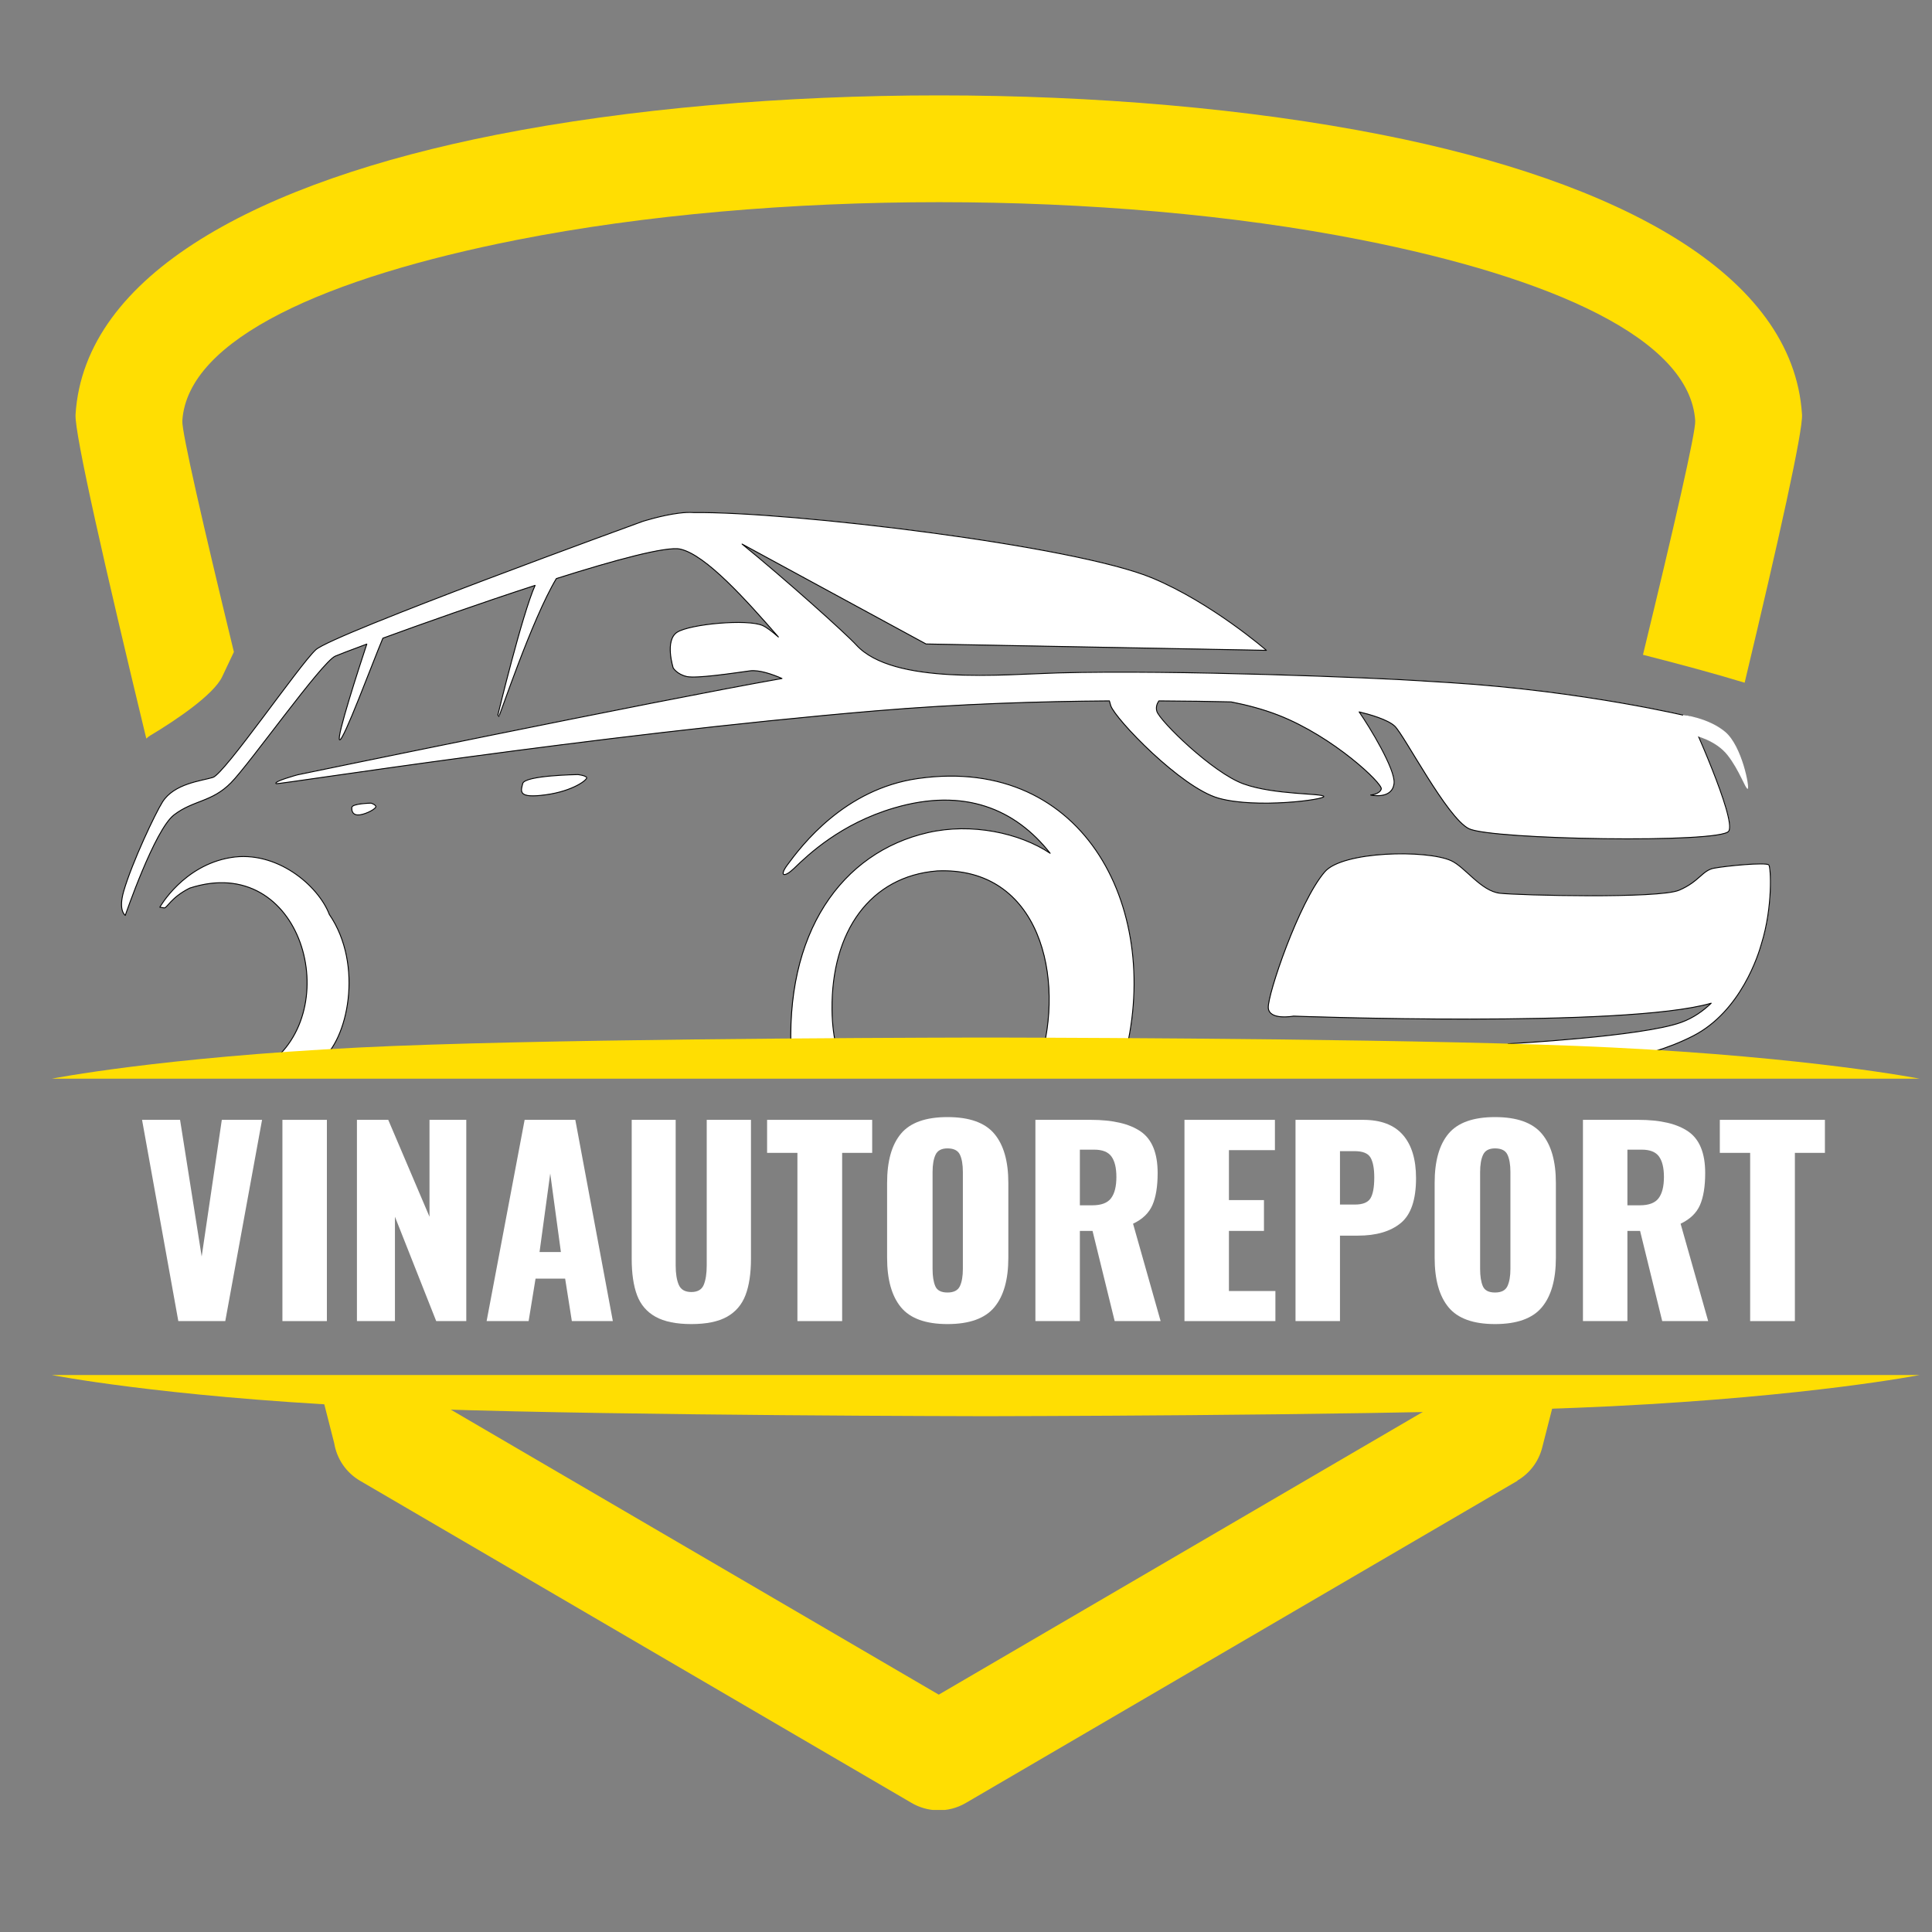 <svg xmlns="http://www.w3.org/2000/svg" xmlns:xlink="http://www.w3.org/1999/xlink" width="1080" viewBox="0 0 810 810" height="1080" preserveAspectRatio="xMidYMid meet"><rect x="0" y="0" width="810" height="810" fill="#808080" stroke="none"/><defs><g></g><clipPath id="a41c4daf10"><path d="M 31 566.5 L 756 566.5 L 756 758.836 L 31 758.836 Z M 31 566.5 " clip-rule="nonzero"></path></clipPath><clipPath id="6dc71db45c"><path d="M 21.734 576.371 L 804.734 576.371 L 804.734 594 L 21.734 594 Z M 21.734 576.371 " clip-rule="nonzero"></path></clipPath><clipPath id="3187e5e715"><path d="M 31 39.996 L 756 39.996 L 756 461.297 L 31 461.297 Z M 31 39.996 " clip-rule="nonzero"></path></clipPath><clipPath id="cab23b9592"><path d="M 21.734 435 L 804.734 435 L 804.734 452.414 L 21.734 452.414 Z M 21.734 435 " clip-rule="nonzero"></path></clipPath></defs><g clip-path="url(#a41c4daf10)"><path fill="#ffde02" d="M 61.336 289.945 C 44.164 218.875 31.195 161.879 31.672 154.098 C 35.355 95.145 108.648 56.422 208.176 36.781 C 263.887 25.789 328.754 20.281 393.73 20.281 C 458.684 20.281 523.535 25.762 579.246 36.781 C 678.633 56.395 751.812 95.102 755.504 154.098 C 755.926 161.004 745.746 206.676 731.449 266.527 C 719.25 262.797 704.367 258.77 688.82 254.82 C 701.871 201.051 710.996 161.336 710.727 156.727 C 708.574 122.258 650.266 96.566 570.641 80.852 C 517.301 70.312 455.469 65.051 393.73 65.051 C 331.988 65.051 270.137 70.336 216.777 80.852 C 137.012 96.605 78.602 122.297 76.441 156.727 C 76.172 161.316 85.164 200.449 98.059 253.625 L 93.16 263.984 C 89.613 271.559 73.543 282.371 63.02 288.645 C 62.457 288.98 61.898 289.41 61.336 289.945 Z M 381.883 755.707 L 150.969 620.832 C 144.949 617.309 141.172 611.438 140.117 605.055 C 139.285 601.773 137.352 594.199 134.562 583.277 L 180.617 582.738 L 181.625 586.691 L 393.578 710.488 L 605.543 586.691 L 607.859 577.633 L 654.203 577.07 C 649.461 595.637 646.602 606.762 646.562 606.941 C 645.012 612.988 641.145 617.824 636.156 620.746 L 636.199 620.832 L 404.902 755.914 C 397.531 760.223 388.719 759.848 381.883 755.707 " fill-opacity="1" fill-rule="nonzero"></path></g><g clip-path="url(#6dc71db45c)"><path fill="#ffde02" d="M 21.734 576.484 L 804.793 576.484 C 804.793 576.484 759.434 585.41 675.715 589.57 C 604.168 593.121 459.266 593.637 418.68 593.73 L 418.66 593.73 C 418.66 593.73 416.746 593.73 413.266 593.73 C 409.773 593.73 407.863 593.73 407.863 593.73 L 407.844 593.73 C 367.254 593.637 222.348 593.121 150.812 589.57 C 67.094 585.41 21.734 576.484 21.734 576.484 " fill-opacity="1" fill-rule="evenodd"></path></g><g fill="#ffffff" fill-opacity="1"><g transform="translate(57.26, 553.875)"><g><path d="M 2.297 -84.375 L 18.234 -84.375 L 27.297 -27.078 L 35.734 -84.375 L 52.609 -84.375 L 37.188 0 L 17.5 0 Z M 2.297 -84.375 "></path></g></g></g><g fill="#ffffff" fill-opacity="1"><g transform="translate(112.047, 553.875)"><g><path d="M 6.359 -84.375 L 25 -84.375 L 25 0 L 6.359 0 Z M 6.359 -84.375 "></path></g></g></g><g fill="#ffffff" fill-opacity="1"><g transform="translate(143.398, 553.875)"><g><path d="M 6.25 -84.375 L 19.375 -84.375 L 36.672 -43.75 L 36.672 -84.375 L 52.094 -84.375 L 52.094 0 L 39.484 0 L 22.188 -43.75 L 22.188 0 L 6.25 0 Z M 6.25 -84.375 "></path></g></g></g><g fill="#ffffff" fill-opacity="1"><g transform="translate(201.829, 553.875)"><g><path d="M 18.125 -84.375 L 39.375 -84.375 L 55.109 0 L 37.922 0 L 35.109 -17.812 L 22.703 -17.812 L 19.797 0 L 2.188 0 Z M 33.328 -28.953 L 28.859 -61.875 L 24.375 -28.953 Z M 33.328 -28.953 "></path></g></g></g><g fill="#ffffff" fill-opacity="1"><g transform="translate(259.219, 553.875)"><g><path d="M 30.625 1.25 C 24.301 1.25 19.301 0.227 15.625 -1.812 C 11.945 -3.863 9.359 -6.883 7.859 -10.875 C 6.367 -14.875 5.625 -19.961 5.625 -26.141 L 5.625 -84.375 L 24.062 -84.375 L 24.062 -23.328 C 24.062 -19.93 24.492 -17.223 25.359 -15.203 C 26.234 -13.191 27.988 -12.188 30.625 -12.188 C 33.258 -12.188 34.992 -13.191 35.828 -15.203 C 36.66 -17.223 37.078 -19.93 37.078 -23.328 L 37.078 -84.375 L 55.625 -84.375 L 55.625 -26.141 C 55.625 -19.961 54.859 -14.875 53.328 -10.875 C 51.805 -6.883 49.223 -3.863 45.578 -1.812 C 41.93 0.227 36.945 1.25 30.625 1.25 Z M 30.625 1.25 "></path></g></g></g><g fill="#ffffff" fill-opacity="1"><g transform="translate(320.463, 553.875)"><g><path d="M 13.859 -70.531 L 1.141 -70.531 L 1.141 -84.375 L 45.203 -84.375 L 45.203 -70.531 L 32.609 -70.531 L 32.609 0 L 13.859 0 Z M 13.859 -70.531 "></path></g></g></g><g fill="#ffffff" fill-opacity="1"><g transform="translate(366.813, 553.875)"><g><path d="M 30.422 1.25 C 21.316 1.25 14.82 -1.094 10.938 -5.781 C 7.051 -10.469 5.109 -17.395 5.109 -26.562 L 5.109 -57.922 C 5.109 -67.086 7.051 -73.977 10.938 -78.594 C 14.82 -83.219 21.316 -85.531 30.422 -85.531 C 39.586 -85.531 46.129 -83.203 50.047 -78.547 C 53.973 -73.891 55.938 -67.016 55.938 -57.922 L 55.938 -26.562 C 55.938 -17.395 53.973 -10.469 50.047 -5.781 C 46.129 -1.094 39.586 1.25 30.422 1.25 Z M 30.422 -11.984 C 33.055 -11.984 34.789 -12.867 35.625 -14.641 C 36.457 -16.41 36.875 -18.82 36.875 -21.875 L 36.875 -62.5 C 36.875 -65.625 36.457 -68.055 35.625 -69.797 C 34.789 -71.535 33.055 -72.406 30.422 -72.406 C 27.922 -72.406 26.254 -71.52 25.422 -69.75 C 24.586 -67.977 24.172 -65.562 24.172 -62.5 L 24.172 -21.875 C 24.172 -18.82 24.551 -16.41 25.312 -14.641 C 26.07 -12.867 27.773 -11.984 30.422 -11.984 Z M 30.422 -11.984 "></path></g></g></g><g fill="#ffffff" fill-opacity="1"><g transform="translate(427.848, 553.875)"><g><path d="M 6.25 -84.375 L 29.484 -84.375 C 38.711 -84.375 45.688 -82.742 50.406 -79.484 C 55.133 -76.223 57.5 -70.426 57.5 -62.094 C 57.5 -56.469 56.77 -51.984 55.312 -48.641 C 53.852 -45.305 51.145 -42.703 47.188 -40.828 L 58.75 0 L 39.484 0 L 30.203 -37.812 L 24.891 -37.812 L 24.891 0 L 6.25 0 Z M 30.109 -48.547 C 33.859 -48.547 36.477 -49.535 37.969 -51.516 C 39.457 -53.492 40.203 -56.461 40.203 -60.422 C 40.203 -64.242 39.508 -67.109 38.125 -69.016 C 36.738 -70.922 34.344 -71.875 30.938 -71.875 L 24.891 -71.875 L 24.891 -48.547 Z M 30.109 -48.547 "></path></g></g></g><g fill="#ffffff" fill-opacity="1"><g transform="translate(490.342, 553.875)"><g><path d="M 6.25 -84.375 L 44.172 -84.375 L 44.172 -71.672 L 24.891 -71.672 L 24.891 -50.734 L 39.578 -50.734 L 39.578 -37.812 L 24.891 -37.812 L 24.891 -12.609 L 44.375 -12.609 L 44.375 0 L 6.25 0 Z M 6.25 -84.375 "></path></g></g></g><g fill="#ffffff" fill-opacity="1"><g transform="translate(536.9, 553.875)"><g><path d="M 6.25 -84.375 L 34.578 -84.375 C 42.016 -84.375 47.57 -82.273 51.25 -78.078 C 54.938 -73.879 56.781 -67.82 56.781 -59.906 C 56.781 -50.875 54.641 -44.602 50.359 -41.094 C 46.086 -37.582 40.098 -35.828 32.391 -35.828 L 24.891 -35.828 L 24.891 0 L 6.25 0 Z M 31.141 -48.859 C 34.41 -48.859 36.582 -49.723 37.656 -51.453 C 38.727 -53.191 39.266 -56.113 39.266 -60.219 C 39.266 -63.969 38.742 -66.742 37.703 -68.547 C 36.66 -70.348 34.441 -71.25 31.047 -71.25 L 24.891 -71.25 L 24.891 -48.859 Z M 31.141 -48.859 "></path></g></g></g><g fill="#ffffff" fill-opacity="1"><g transform="translate(596.373, 553.875)"><g><path d="M 30.422 1.25 C 21.316 1.25 14.82 -1.094 10.938 -5.781 C 7.051 -10.469 5.109 -17.395 5.109 -26.562 L 5.109 -57.922 C 5.109 -67.086 7.051 -73.977 10.938 -78.594 C 14.82 -83.219 21.316 -85.531 30.422 -85.531 C 39.586 -85.531 46.129 -83.203 50.047 -78.547 C 53.973 -73.891 55.938 -67.016 55.938 -57.922 L 55.938 -26.562 C 55.938 -17.395 53.973 -10.469 50.047 -5.781 C 46.129 -1.094 39.586 1.25 30.422 1.25 Z M 30.422 -11.984 C 33.055 -11.984 34.789 -12.867 35.625 -14.641 C 36.457 -16.41 36.875 -18.82 36.875 -21.875 L 36.875 -62.5 C 36.875 -65.625 36.457 -68.055 35.625 -69.797 C 34.789 -71.535 33.055 -72.406 30.422 -72.406 C 27.922 -72.406 26.254 -71.52 25.422 -69.75 C 24.586 -67.977 24.172 -65.562 24.172 -62.5 L 24.172 -21.875 C 24.172 -18.82 24.551 -16.41 25.312 -14.641 C 26.07 -12.867 27.773 -11.984 30.422 -11.984 Z M 30.422 -11.984 "></path></g></g></g><g fill="#ffffff" fill-opacity="1"><g transform="translate(657.409, 553.875)"><g><path d="M 6.25 -84.375 L 29.484 -84.375 C 38.711 -84.375 45.688 -82.742 50.406 -79.484 C 55.133 -76.223 57.5 -70.426 57.5 -62.094 C 57.5 -56.469 56.77 -51.984 55.312 -48.641 C 53.852 -45.305 51.145 -42.703 47.188 -40.828 L 58.75 0 L 39.484 0 L 30.203 -37.812 L 24.891 -37.812 L 24.891 0 L 6.25 0 Z M 30.109 -48.547 C 33.859 -48.547 36.477 -49.535 37.969 -51.516 C 39.457 -53.492 40.203 -56.461 40.203 -60.422 C 40.203 -64.242 39.508 -67.109 38.125 -69.016 C 36.738 -70.922 34.344 -71.875 30.938 -71.875 L 24.891 -71.875 L 24.891 -48.547 Z M 30.109 -48.547 "></path></g></g></g><g fill="#ffffff" fill-opacity="1"><g transform="translate(719.902, 553.875)"><g><path d="M 13.859 -70.531 L 1.141 -70.531 L 1.141 -84.375 L 45.203 -84.375 L 45.203 -70.531 L 32.609 -70.531 L 32.609 0 L 13.859 0 Z M 13.859 -70.531 "></path></g></g></g><path fill="#ffffff" d="M 242.309 324.688 C 242.309 324.688 220.086 324.984 219.188 328.426 C 218.309 331.84 217.188 334.738 228.781 333.164 C 240.379 331.613 246.766 326.621 245.953 325.816 C 245.141 324.984 242.309 324.688 242.309 324.688 Z M 155.551 336.672 C 155.551 336.672 147.688 336.805 147.531 338.449 C 147.371 340.086 147.98 341.926 150.879 341.57 C 153.777 341.188 158.094 338.832 157.578 337.934 C 157.039 337.027 155.551 336.672 155.551 336.672 Z M 79.52 372.293 C 126.672 356.922 145.102 423.672 111.91 446.602 C 121.82 447.09 129.145 448.465 134.293 444.688 C 145.848 436.238 152.609 404.523 138.09 383.332 C 133.441 371.195 115.996 356.312 96.758 359.484 C 76.844 362.766 67.02 380.293 67.02 380.293 C 67.02 380.293 67.02 380.293 68.824 380.59 C 70.012 380.789 71.543 376.293 79.52 372.293 Z M 392.898 365.082 C 436.254 363.102 446.82 410.32 435.984 445.117 L 471.09 444.688 C 488.059 382.836 455.738 316.355 384.969 326.332 C 354.062 330.691 336.102 354.492 330.121 362.605 C 326.551 367.457 328.961 367.867 332.914 364.047 C 338.871 358.27 352.512 345.281 374.871 338.691 C 404.266 330.016 425.785 339.121 440.344 357.688 C 427.535 349.145 407.371 344.824 389.055 349.031 C 353.07 357.258 328.641 390.863 331.859 443.547 C 332.129 447.836 352.379 444.508 352.379 444.508 C 352.379 444.508 348.977 436.598 348.871 423.203 C 348.555 390.371 364.918 367.352 392.898 365.082 Z M 632.355 437.57 C 632.355 437.57 688.566 434.551 704.93 428.598 C 710.012 426.754 714.191 423.766 717.52 420.551 C 681.418 431.094 542.355 425.965 542.355 425.965 C 542.355 425.965 532.25 427.852 531.801 422.551 C 531.371 417.246 544.656 378.027 555.488 365.465 C 562.977 356.742 598.262 356.137 608.469 360.785 C 614.418 363.504 620.961 373.551 628.98 374.449 C 637.008 375.328 695.605 376.789 704.078 373.168 C 712.547 369.551 713.738 364.902 718.641 363.953 C 723.543 363.008 740.352 361.371 741.672 362.566 C 742.531 363.324 743.453 380.07 738.574 395.691 C 737.406 399.895 730.039 423.941 709.988 434.234 C 687.988 445.547 662.113 446.445 662.113 446.445 Z M 52.527 383.715 C 52.527 383.715 64.797 347.816 72.98 341.57 C 81.164 335.324 88.801 336.289 96.852 328.109 C 104.871 319.949 134.742 277.719 140.539 275.039 C 141.594 274.57 146.453 272.68 153.805 269.961 C 150.699 279.383 140.902 309.383 142.406 310.121 C 143.934 310.891 156.094 278.055 160.543 267.492 C 177.082 261.441 201.453 252.812 224.375 245.352 C 218.98 257.328 208.773 299.652 208.773 299.652 C 208.773 299.652 208.773 299.652 209.156 300.305 C 209.383 300.734 222.891 259.805 233.277 242.5 C 257.957 234.676 279.422 228.875 285.191 230.133 C 295.988 232.496 313.113 251.777 326.391 266.996 C 323.762 264.703 321.406 262.902 319.762 262.184 C 313.359 259.352 289.285 261.582 283.938 264.996 C 278.59 268.434 282.293 280.008 282.293 280.008 C 282.293 280.008 283.938 282.703 288.031 283.582 C 292.098 284.48 307.871 282.094 314.414 281.199 C 318.367 280.664 324.055 282.703 327.895 284.395 C 273.102 294.078 124.785 324.781 124.785 324.781 C 124.785 324.781 114.379 327.594 115.793 328.492 C 116.586 328.984 248.449 307.992 366.898 297.988 C 401.891 295.023 436.254 293.988 465.18 293.789 C 465.34 294.414 465.52 295.09 465.742 295.789 C 467.676 301.426 495.184 330.129 510.941 334.578 C 526.703 339.027 555.695 335.188 555.105 333.84 C 554.5 332.492 534.426 333.258 521.508 328.625 C 508.559 324.016 486.262 302.172 485.074 298.145 C 484.578 296.48 485.113 294.977 485.906 293.789 C 497.48 293.836 507.727 294.012 516.203 294.211 C 522.742 295.473 529.602 297.27 536.066 299.789 C 559.266 308.867 579.785 328.492 579.18 330.715 C 578.59 332.941 574.73 333.258 574.73 333.258 C 574.73 333.258 583.789 335.324 584.547 328.332 C 585.152 322.555 574.234 304.625 569.895 298.398 C 574.207 299.426 581.898 301.586 584.844 304.391 C 588.996 308.418 606.691 342.766 615.902 347.367 C 625.117 351.977 721.605 353.621 724.887 348.402 C 728.148 343.207 708.527 300.398 708.527 300.398 C 708.527 300.398 664.383 289.676 607.879 286.125 C 604.398 285.898 600.82 285.676 597.137 285.469 C 596.754 285.449 596.398 285.402 595.988 285.383 C 576.797 284.102 493.273 280.684 443.625 282.055 C 420.523 282.703 374.516 287.219 359.055 270.344 C 354.734 265.621 329.383 242.836 311.152 228.023 L 388.289 269.922 L 531.016 272.59 C 531.016 272.59 508.109 252.656 483.141 242.25 C 450.301 228.562 331.25 214.355 290.996 214.828 C 289.105 214.672 286.902 214.785 284.629 215.082 L 284.609 215.082 C 277.328 216 269.438 218.539 269.438 218.539 C 269.438 218.539 139.352 265.828 132.383 272.371 C 125.395 278.906 94.168 324.398 89.25 325.883 C 84.352 327.367 73.047 328.426 68.148 336.156 C 65.223 340.738 55.453 361.344 51.895 373.508 C 49.473 381.824 52.527 383.715 52.527 383.715 " fill-opacity="1" fill-rule="evenodd"></path><path stroke-linecap="round" transform="matrix(0.169, 0, 0, -0.169, 21.734, 778.694)" fill="none" stroke-linejoin="round" d="M 1304.999 2686.067 C 1304.999 2686.067 1173.522 2684.311 1168.206 2663.95 C 1163.006 2643.752 1156.373 2626.603 1224.966 2635.917 C 1293.582 2645.092 1331.368 2674.628 1326.561 2679.388 C 1321.754 2684.311 1304.999 2686.067 1304.999 2686.067 Z M 791.708 2615.163 C 791.708 2615.163 745.186 2614.378 744.262 2604.648 C 743.314 2594.965 746.919 2584.079 764.068 2586.182 C 781.216 2588.447 806.753 2602.383 803.703 2607.699 C 800.513 2613.06 791.708 2615.163 791.708 2615.163 Z M 341.879 2404.416 C 620.85 2495.357 729.887 2100.44 533.514 1964.779 C 592.146 1961.89 635.479 1953.755 665.939 1976.103 C 734.301 2026.092 774.306 2213.729 688.403 2339.105 C 660.901 2410.91 557.688 2498.962 443.867 2480.196 C 326.048 2460.783 267.925 2357.085 267.925 2357.085 C 267.925 2357.085 267.925 2357.085 278.602 2355.329 C 285.628 2354.15 294.687 2380.751 341.879 2404.416 Z M 2195.944 2447.079 C 2452.451 2458.796 2514.965 2179.432 2450.856 1973.561 L 2658.553 1976.103 C 2758.946 2342.04 2567.727 2735.363 2149.029 2676.338 C 1966.176 2650.546 1859.913 2509.732 1824.53 2461.731 C 1803.407 2433.027 1817.666 2430.601 1841.054 2453.203 C 1876.298 2487.384 1957.001 2564.227 2089.287 2603.215 C 2263.196 2654.544 2390.514 2600.673 2476.648 2490.827 C 2400.867 2541.371 2281.569 2566.931 2173.203 2542.041 C 1960.306 2493.369 1815.771 2294.547 1834.814 1982.852 C 1836.409 1957.476 1956.215 1977.167 1956.215 1977.167 C 1956.215 1977.167 1936.086 2023.966 1935.462 2103.213 C 1933.59 2297.459 2030.401 2433.651 2195.944 2447.079 Z M 3612.659 2018.211 C 3612.659 2018.211 3945.224 2036.053 4042.035 2071.297 C 4072.102 2082.205 4096.831 2099.885 4116.521 2118.905 C 3902.931 2056.529 3080.186 2086.874 3080.186 2086.874 C 3080.186 2086.874 3020.399 2075.711 3017.741 2107.072 C 3015.199 2138.457 3093.799 2370.489 3157.885 2444.814 C 3202.188 2496.42 3410.948 2500.002 3471.337 2472.5 C 3506.534 2456.415 3545.245 2396.951 3592.692 2391.659 C 3640.184 2386.459 3986.869 2377.815 4036.997 2399.239 C 4087.101 2420.64 4094.15 2448.142 4123.154 2453.758 C 4152.158 2459.35 4251.604 2469.034 4259.415 2461.962 C 4264.5 2457.478 4269.954 2358.402 4241.088 2265.982 C 4234.178 2241.092 4190.591 2098.845 4071.963 2037.948 C 3941.803 1971.019 3788.717 1965.704 3788.717 1965.704 Z M 182.184 2336.84 C 182.184 2336.84 254.775 2549.228 303.192 2586.182 C 351.609 2623.137 396.791 2617.428 444.422 2665.822 C 491.868 2714.101 668.597 2963.952 702.893 2979.806 C 709.133 2982.579 737.883 2993.765 781.378 3009.85 C 763.004 2954.107 705.043 2776.616 713.94 2772.224 C 722.977 2767.695 794.92 2961.964 821.244 3024.456 C 919.095 3060.254 1063.283 3111.306 1198.897 3155.448 C 1166.981 3084.59 1106.593 2834.185 1106.593 2834.185 C 1106.593 2834.185 1106.593 2834.185 1108.858 2830.325 C 1110.198 2827.783 1190.115 3069.938 1251.567 3172.319 C 1397.581 3218.61 1524.575 3252.929 1558.709 3245.488 C 1622.588 3231.482 1723.906 3117.431 1802.459 3027.391 C 1786.906 3040.957 1772.97 3051.611 1763.24 3055.863 C 1725.362 3072.619 1582.93 3059.422 1551.291 3039.224 C 1519.652 3018.886 1541.561 2950.409 1541.561 2950.409 C 1541.561 2950.409 1551.291 2934.462 1575.511 2929.262 C 1599.569 2923.947 1692.891 2938.068 1731.601 2943.36 C 1754.99 2946.526 1788.639 2934.462 1811.357 2924.455 C 1487.182 2867.164 609.687 2685.513 609.687 2685.513 C 609.687 2685.513 548.12 2668.873 556.486 2663.557 C 561.178 2660.646 1341.329 2784.843 2042.118 2844.03 C 2249.145 2861.571 2452.451 2867.695 2623.586 2868.874 C 2624.534 2865.176 2625.597 2861.178 2626.914 2857.041 C 2638.354 2823.692 2801.1 2653.874 2894.329 2627.551 C 2987.581 2601.228 3159.11 2623.946 3155.62 2631.919 C 3152.038 2639.892 3033.271 2635.362 2956.844 2662.772 C 2880.232 2690.042 2748.315 2819.278 2741.289 2843.105 C 2738.354 2852.951 2741.521 2861.848 2746.212 2868.874 C 2814.689 2868.597 2875.309 2867.557 2925.459 2866.378 C 2964.147 2858.913 3004.73 2848.282 3042.978 2833.376 C 3180.233 2779.666 3301.634 2663.557 3298.052 2650.407 C 3294.562 2637.234 3271.729 2635.362 3271.729 2635.362 C 3271.729 2635.362 3325.323 2623.137 3329.806 2664.505 C 3333.388 2698.686 3268.794 2804.764 3243.118 2841.603 C 3268.632 2835.525 3314.137 2822.745 3331.563 2806.151 C 3356.129 2782.324 3460.821 2579.111 3515.317 2551.886 C 3569.835 2524.615 4140.695 2514.886 4160.108 2545.762 C 4179.406 2576.499 4063.32 2829.77 4063.32 2829.77 C 4063.32 2829.77 3802.145 2893.21 3467.847 2914.217 C 3447.255 2915.558 3426.086 2916.875 3404.292 2918.1 C 3402.027 2918.215 3399.924 2918.493 3397.498 2918.608 C 3283.954 2926.189 2789.799 2946.411 2496.061 2938.299 C 2359.383 2934.462 2087.184 2907.746 1995.712 3007.585 C 1970.151 3035.526 1820.162 3170.331 1712.304 3257.967 L 2168.673 3010.081 L 3013.096 2994.296 C 3013.096 2994.296 2877.574 3112.231 2729.85 3173.798 C 2535.557 3254.778 1831.209 3338.832 1593.052 3336.036 C 1581.867 3336.96 1568.832 3336.29 1555.382 3334.534 L 1555.266 3334.534 C 1512.187 3329.102 1465.504 3314.08 1465.504 3314.08 C 1465.504 3314.08 695.868 3034.301 654.638 2995.59 C 613.293 2956.926 428.545 2687.778 399.448 2678.995 C 370.467 2670.213 303.585 2663.95 274.604 2618.214 C 257.294 2591.105 199.494 2469.196 178.44 2397.229 C 164.111 2348.026 182.184 2336.84 182.184 2336.84 Z M 182.184 2336.84 " stroke="#000000" stroke-width="2.268" stroke-opacity="1" stroke-miterlimit="10"></path><g clip-path="url(#3187e5e715)"><path fill="#ffde02" d="M 61.336 309.652 C 44.164 238.586 31.195 181.586 31.672 173.809 C 35.355 114.855 108.648 76.133 208.176 56.488 C 263.887 45.496 328.754 39.992 393.73 39.992 C 458.684 39.992 523.535 45.469 579.246 56.488 C 678.633 76.105 751.812 114.809 755.504 173.809 C 755.926 180.715 745.746 226.383 731.449 286.234 C 719.25 282.504 704.367 278.477 688.82 274.527 C 701.871 220.758 710.996 181.047 710.727 176.438 C 708.574 141.965 650.266 116.273 570.641 100.562 C 517.301 90.023 455.469 84.762 393.73 84.762 C 331.988 84.762 270.137 90.043 216.777 100.562 C 137.012 116.316 78.602 142.004 76.441 176.438 C 76.172 181.023 85.164 220.156 98.059 273.336 L 93.16 283.695 C 89.613 291.266 73.543 302.082 63.02 308.355 C 62.457 308.691 61.898 309.121 61.336 309.652 Z M 381.883 775.418 L 150.969 640.543 C 144.949 637.016 141.172 631.148 140.117 624.762 C 139.285 621.48 137.352 613.91 134.562 602.988 L 180.617 602.445 L 181.625 606.402 L 393.578 730.195 L 605.543 606.402 L 607.859 597.344 L 654.203 596.781 C 649.461 615.348 646.602 626.473 646.562 626.652 C 645.012 632.699 641.145 637.531 636.156 640.457 L 636.199 640.543 L 404.902 775.621 C 397.531 779.934 388.719 779.559 381.883 775.418 " fill-opacity="1" fill-rule="nonzero"></path></g><path fill="#ffffff" d="M 710.172 308.262 C 710.613 308.418 719.316 310.281 724.281 316.602 C 729.273 322.91 731.855 331.008 732.75 330.715 C 733.648 330.418 730.375 312.805 723.316 306.848 C 716.258 300.914 705.621 299.719 705.621 299.719 C 705.621 299.719 705.332 305.969 705.621 306.551 C 705.918 307.16 710.172 308.262 710.172 308.262 " fill-opacity="1" fill-rule="evenodd"></path><path fill="#ffffff" d="M 654.316 340.602 C 654.316 340.602 636.449 304.664 637.551 301.492 C 638.648 298.305 641.711 300.773 642.766 301.969 C 643.844 303.184 656.672 340.871 655.82 341.234 C 654.941 341.59 654.316 340.602 654.316 340.602 Z M 680.203 343.16 C 680.203 343.16 662.336 307.223 663.438 304.035 C 664.543 300.867 667.617 303.316 668.676 304.531 C 669.73 305.719 682.566 343.414 681.715 343.777 C 680.863 344.133 680.203 343.16 680.203 343.16 Z M 705.246 342.066 C 705.246 342.066 690.141 308.758 691.492 305.812 C 692.812 302.867 695.711 305.137 696.684 306.262 C 697.648 307.383 707.582 342.309 706.684 342.648 C 705.809 342.988 705.246 342.066 705.246 342.066 Z M 630.289 339.887 C 630.289 339.887 610.039 305.07 610.938 301.832 C 611.816 298.621 615.051 300.887 616.199 302.035 C 617.34 303.184 632.645 340.02 631.812 340.422 C 630.98 340.832 630.289 339.887 630.289 339.887 " fill-opacity="1" fill-rule="evenodd"></path><g clip-path="url(#cab23b9592)"><path fill="#ffde02" d="M 21.734 452.242 L 804.793 452.242 C 804.793 452.242 759.434 443.312 675.715 439.16 C 604.168 435.609 459.266 435.094 418.68 435 L 418.66 435 C 418.66 435 416.746 435 413.266 435 C 409.773 435 407.863 435 407.863 435 L 407.844 435 C 367.254 435.094 222.348 435.609 150.812 439.16 C 67.094 443.312 21.734 452.242 21.734 452.242 " fill-opacity="1" fill-rule="evenodd"></path></g></svg>
